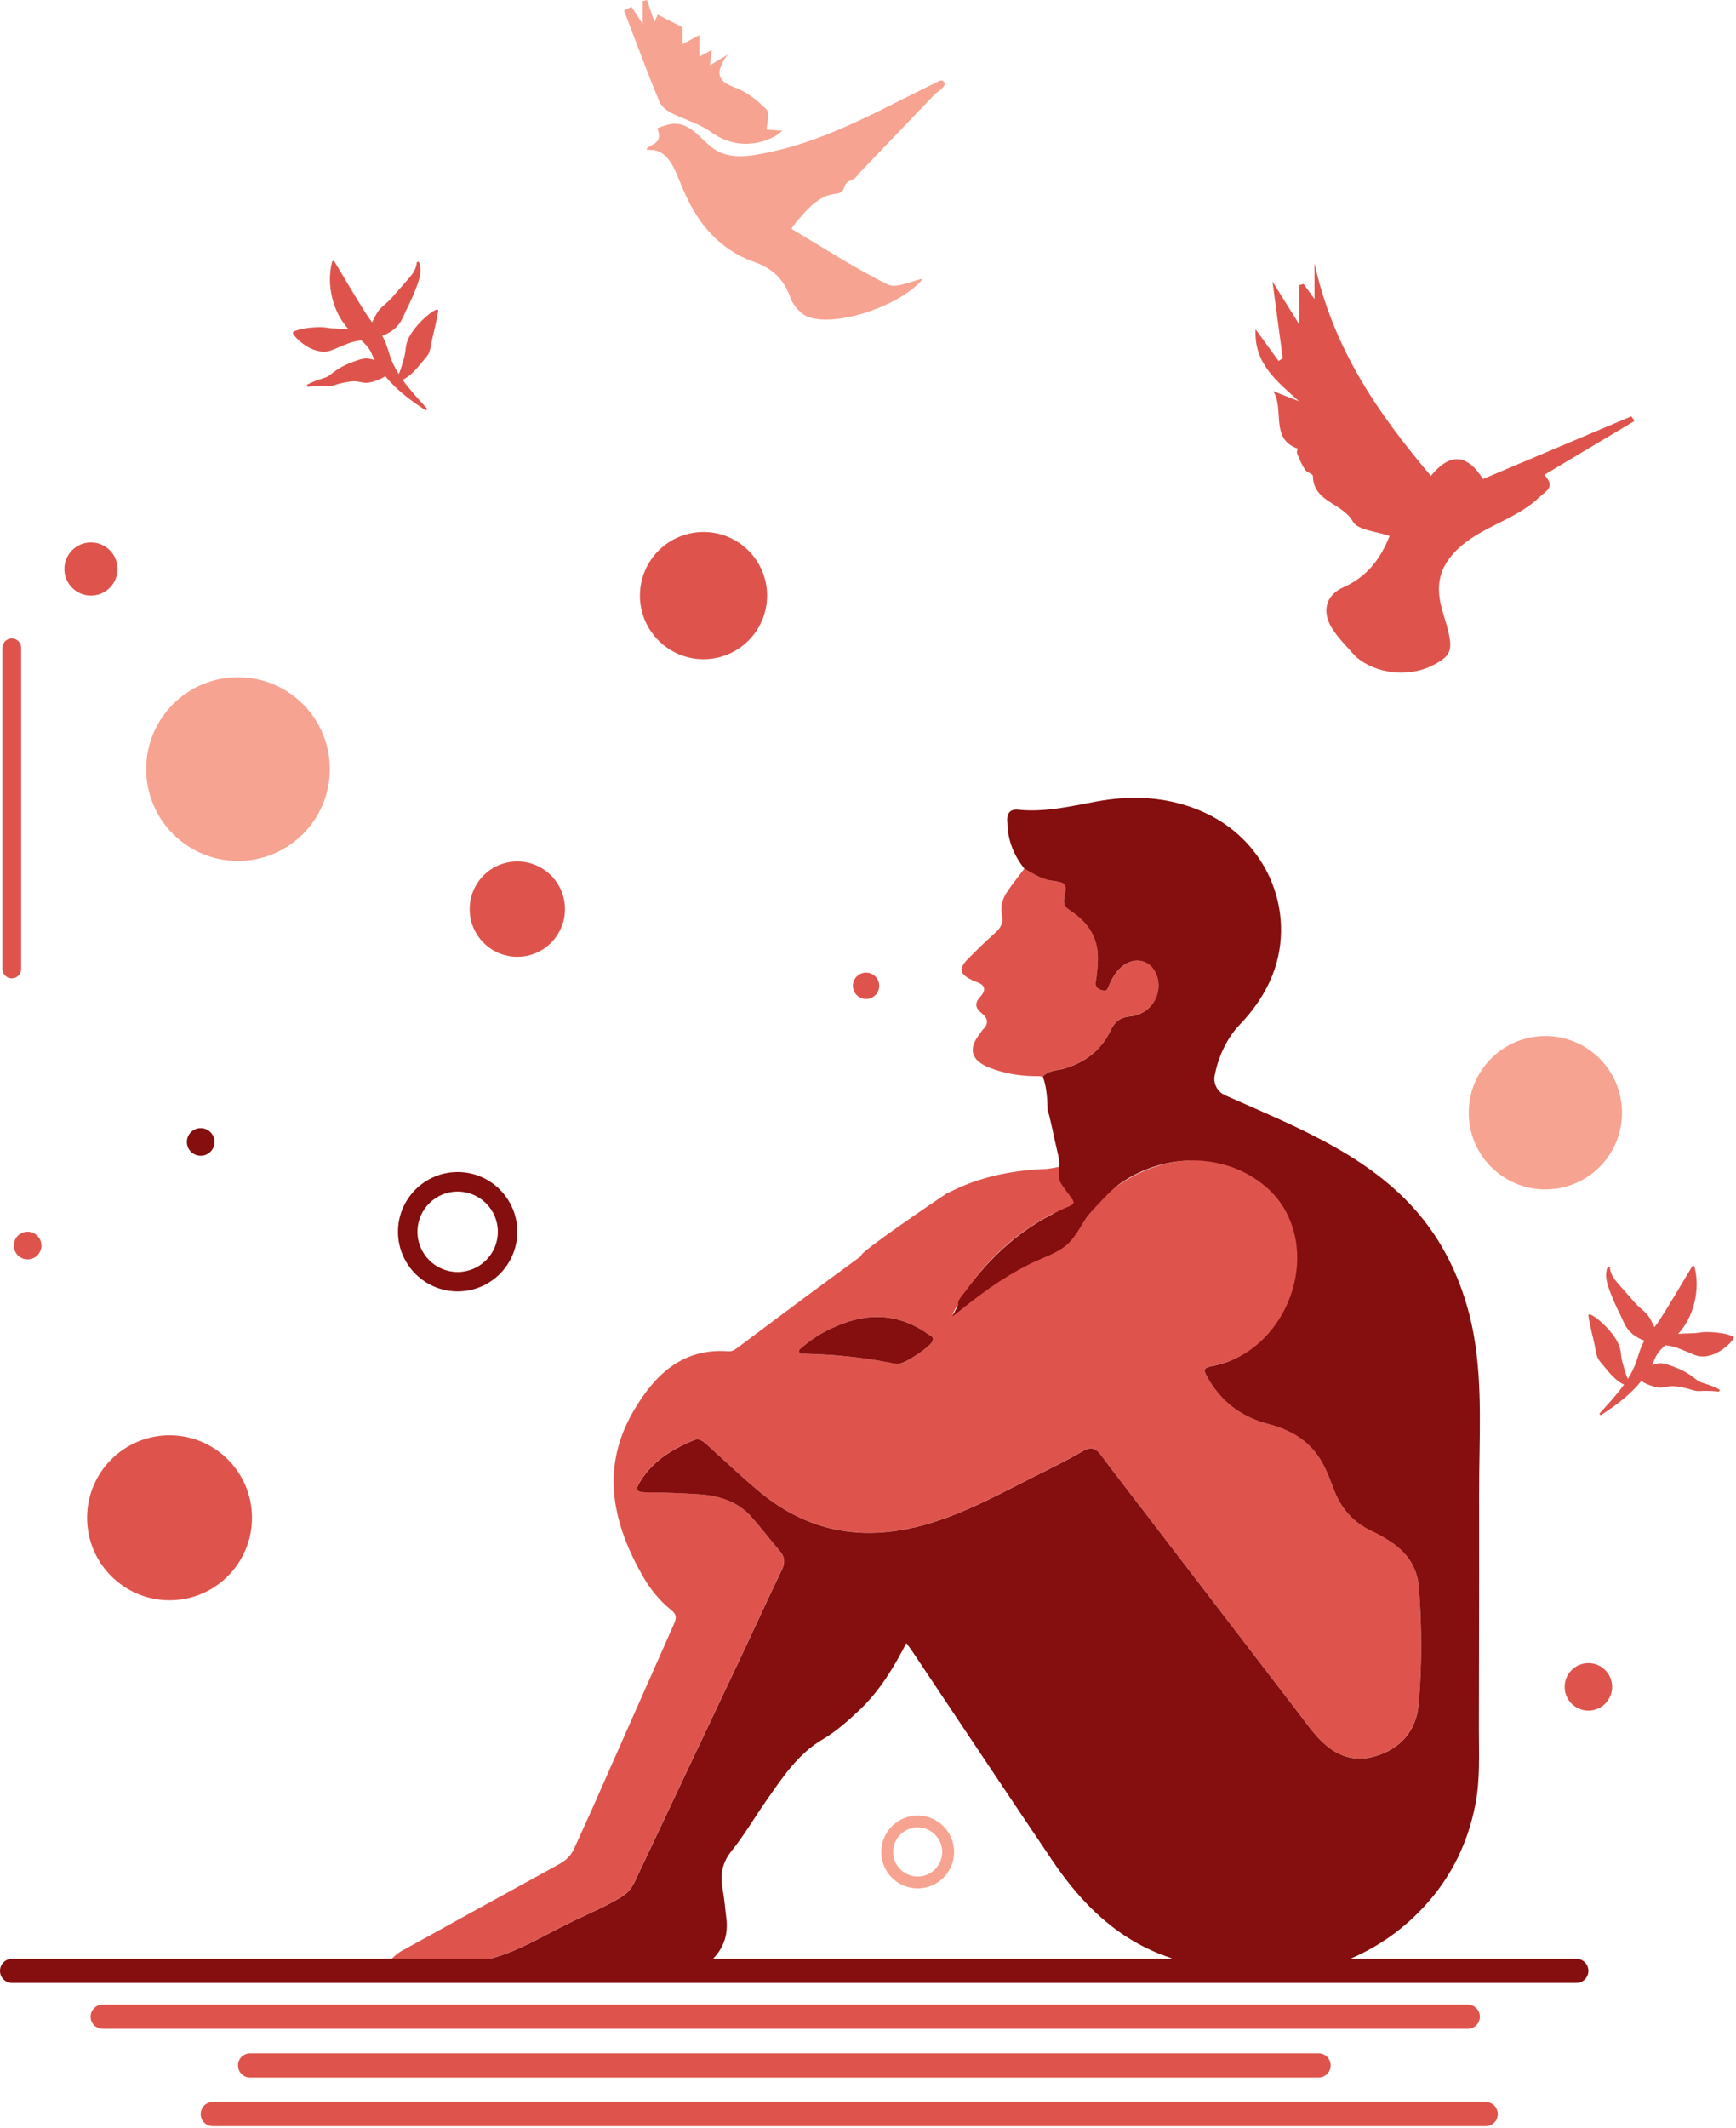 <svg width="653" height="800" viewBox="0 0 653 800" fill="none" xmlns="http://www.w3.org/2000/svg">
<path d="M151.39 733.32C170.991 722.494 190.6 711.668 210.25 700.908C212.823 699.503 214.76 697.697 215.953 695.017C218.232 689.91 220.626 684.853 222.889 679.73C233.094 656.706 243.242 633.649 253.488 610.633C254.435 608.5 254.664 607.087 252.556 605.396C248.25 601.948 244.721 597.666 241.975 592.903C241.706 592.429 241.436 591.947 241.167 591.481C238.789 587.233 236.738 582.968 235.104 578.662C229.123 562.918 228.731 546.789 238.364 530.367C246.191 517.032 256.617 506.721 273.963 508.037C275.605 508.159 276.7 507.236 277.868 506.362C286.349 500.013 294.83 493.649 303.344 487.333C310.141 482.284 316.98 477.308 324.072 472.103C324.088 472.087 324.105 472.071 324.113 472.062C324.064 472.03 324.007 471.997 323.958 471.964C323.377 470.87 352.17 451.228 356.419 448.499C356.615 448.45 356.819 448.376 357.031 448.262C357.947 447.796 358.87 447.347 359.801 446.922C370.578 441.963 382.057 439.879 393.929 439.462C394.264 439.446 398.178 438.784 398.505 438.645C399.844 440.525 397.581 442.829 398.929 444.716C400.228 446.546 405.016 450.125 403.872 452.551C403.039 454.308 397.246 455.624 395.539 456.522C390.162 459.317 385.097 462.683 380.432 466.531C371.093 474.236 363.339 483.877 357.971 494.735C358.755 493.158 362.759 491.05 364.336 489.866C367.032 487.848 369.769 485.862 372.539 483.942C377.874 480.257 383.373 476.809 389.109 473.803C394.346 471.049 399.485 469.342 403.513 464.823C407.329 460.542 409.927 455.305 413.963 451.203C420.001 445.059 427.992 440.549 436.219 438.114C453.304 433.057 471.703 437.886 482.072 452.895C491.108 465.984 490.242 483.836 481.475 496.819C475.674 505.414 466.679 511.411 456.515 513.437C452.609 514.214 452.339 514.589 454.341 518.103C459.431 527.049 467.071 532.671 476.981 535.277C483.845 537.075 490.013 540.106 494.581 545.727C495.406 546.74 496.149 547.819 496.819 548.93C498.837 552.296 500.218 556.005 501.599 559.698C501.681 559.903 501.754 560.107 501.852 560.311C504.548 567.166 509.067 572.363 515.889 575.533C518.307 576.652 520.661 577.984 522.899 579.438C529.199 583.499 533.129 589.235 533.709 596.759C534.844 611.36 534.902 626.018 533.635 640.577C532.802 650.186 527.377 657.008 517.866 660.072C508.977 662.94 501.86 659.77 495.871 653.381C493.134 650.464 490.83 647.138 488.379 643.952C472.079 622.725 455.796 601.49 439.52 580.255C437.494 577.616 435.476 574.985 433.449 572.346C432.706 571.366 431.946 570.393 431.194 569.413C425.491 561.994 419.756 554.592 414.151 547.091C412.141 544.403 410.393 543.733 407.231 545.58C401.356 549.011 395.204 552.002 389.117 555.058C374.549 562.37 360.283 570.369 344.22 574.168C322.961 579.193 303.589 575.369 286.545 561.545C279.559 555.875 273.08 549.567 266.356 543.562C264.812 542.173 263.235 540.473 260.915 541.437C252.711 544.869 245.276 549.346 240.57 557.313C239.165 559.69 238.993 560.973 242.474 561.006C249.182 561.063 255.882 561.292 262.565 561.733C270.163 562.223 277.264 564.282 282.542 570.197C285.843 573.89 288.849 577.845 292.052 581.628C292.461 582.118 292.877 582.608 293.294 583.09C295.353 585.468 295.288 587.633 293.956 590.395C293.359 591.628 292.771 592.854 292.183 594.088C287.689 603.508 283.351 613.01 278.889 622.447C265.482 650.848 252.017 679.232 238.626 707.64C237.433 710.173 235.725 711.971 233.315 713.417C227.538 716.873 221.337 719.438 215.315 722.355C205.331 727.176 195.674 733.271 185.134 736.163C174.569 739.072 163.082 736.988 151.986 737.168C151.382 737.168 150.761 737.217 150.156 737.136C150.05 737.119 149.936 737.103 149.838 737.103C149.633 737.086 149.413 737.07 149.176 737.07C148.489 737.07 147.787 737.144 146.774 737.111C147.95 735.665 149.74 734.186 151.333 733.312L151.39 733.32ZM300.705 508.511C301.089 509.23 302.004 508.952 302.706 508.96C313.892 509.222 324.987 510.3 335.96 512.588C336.548 512.71 337.169 512.686 337.774 512.735C340.364 512.751 349.899 506.444 350.822 504.099C351.418 502.571 350.062 502.252 349.261 501.68C339.293 494.572 328.558 493.281 317.143 497.579C311.539 499.687 306.301 502.497 301.775 506.468C301.187 506.983 300.173 507.498 300.705 508.503V508.511Z" fill="#DE544C"/>
<path d="M300.704 508.511C301.088 509.23 302.004 508.952 302.706 508.968C313.891 509.23 324.987 510.308 335.96 512.596C336.548 512.718 337.169 512.694 337.774 512.743C340.364 512.759 349.899 506.452 350.822 504.107C351.418 502.579 350.062 502.26 349.261 501.688C339.293 494.58 328.557 493.281 317.143 497.587C311.538 499.695 306.301 502.505 301.775 506.476C301.186 506.991 300.173 507.506 300.704 508.511Z" fill="#850E0E"/>
<path d="M425.034 382.114C421.055 382.49 419.249 384.239 417.803 387.286C415.94 391.192 413.448 394.28 410.393 396.674C407.468 398.978 403.995 400.645 400.032 401.805C399.55 401.944 399.06 402.05 398.562 402.148C398.309 402.206 398.055 402.246 397.802 402.279C397.361 402.361 396.92 402.442 396.486 402.541C396.486 402.541 396.478 402.541 396.462 402.541C396.307 402.573 396.16 402.606 396.013 402.647C395.269 402.827 394.534 403.072 393.856 403.464C393.578 403.611 393.325 403.791 393.079 403.987C392.81 404.199 392.557 404.444 392.32 404.73C392.303 404.747 392.287 404.755 392.279 404.771C391.739 404.689 390.996 404.55 388.872 404.599C383.152 404.485 377.572 403.513 372.237 401.438C370.733 400.857 369.5 400.196 368.535 399.444C365.039 396.797 365.03 393.161 368.511 388.749C368.96 388.185 369.271 387.466 369.794 386.976C372.106 384.843 371.411 382.629 369.426 381.085C366.844 379.075 366.509 377.204 368.666 374.835C371.142 372.114 370.57 370.251 367.122 369.14C366.664 368.993 366.231 368.748 365.79 368.552C360.912 366.28 360.447 364.197 364.148 360.487C367.4 357.219 370.668 353.935 374.149 350.912C376.477 348.894 377.564 346.859 376.869 343.673C376.191 340.584 377.245 337.602 379.01 335.028C380.995 332.136 383.193 329.383 385.309 326.58C386.175 327.087 387.033 327.593 387.908 328.075C388.774 328.574 389.648 329.048 390.547 329.464C391.151 329.75 391.756 330.012 392.385 330.24C392.385 330.24 392.385 330.249 392.401 330.249C392.679 330.355 392.973 330.445 393.259 330.543C394.117 330.821 395.016 331.025 395.964 331.147C398.431 331.466 399.787 331.76 400.416 332.561C400.596 332.806 400.719 333.092 400.784 333.46C400.833 333.762 400.841 334.113 400.825 334.514C400.784 335.192 400.637 336.009 400.425 337.03C400.261 337.872 400.196 338.582 400.269 339.203C400.278 339.293 400.294 339.383 400.31 339.465C400.457 340.282 400.85 340.944 401.56 341.589C401.634 341.655 401.716 341.728 401.797 341.793C402.042 342.006 402.328 342.202 402.647 342.406C402.851 342.529 403.047 342.668 403.243 342.798C403.268 342.815 403.276 342.823 403.292 342.831C403.668 343.093 404.044 343.354 404.404 343.615C405.057 344.122 405.695 344.629 406.291 345.176C406.405 345.274 406.512 345.372 406.626 345.478C407.508 346.303 408.309 347.178 409.028 348.101C409.241 348.387 409.461 348.681 409.665 348.967C410.311 349.923 410.883 350.92 411.357 351.974C411.536 352.366 411.7 352.774 411.855 353.199C411.855 353.199 411.855 353.208 411.863 353.216C412.002 353.624 412.141 354.033 412.255 354.449C412.329 354.686 412.394 354.931 412.443 355.168C412.501 355.389 412.55 355.61 412.59 355.838C412.729 356.525 412.844 357.219 412.909 357.938C412.934 358.191 412.95 358.437 412.966 358.674C413.007 359.401 413.023 360.144 412.999 360.912C412.974 361.582 412.95 362.244 412.909 362.914C412.909 362.914 412.909 362.917 412.909 362.922C412.86 363.584 412.811 364.246 412.746 364.908C412.721 365.243 412.688 365.586 412.648 365.921C412.533 366.909 412.394 367.898 412.231 368.887C412.035 370.079 412.231 370.831 412.77 371.354C413.162 371.746 413.751 372.016 414.502 372.269C416.463 372.923 416.659 371.746 417.223 370.439C418.424 367.636 419.944 364.997 422.452 363.086C425.761 360.569 429.577 360.577 432.289 362.628C432.502 362.791 432.714 362.971 432.91 363.159C434.021 364.197 434.896 365.627 435.402 367.4C435.451 367.596 435.508 367.792 435.549 367.988C435.672 368.56 435.77 369.124 435.803 369.695C435.852 370.447 435.835 371.199 435.745 371.942C435.705 372.31 435.639 372.686 435.549 373.045C434.479 377.702 430.557 381.592 425.075 382.106L425.034 382.114Z" fill="#DE544C"/>
<path d="M556.381 560.785C556.349 541.536 557.77 521.641 554.478 502.587C552.141 489.049 547.288 475.927 539.697 464.439C529.059 448.36 514.148 437.616 497.816 428.914C497.799 428.906 497.775 428.898 497.758 428.89C497.685 428.841 497.603 428.808 497.53 428.767C486.418 422.868 474.661 417.892 463.149 412.819C462.356 412.467 461.555 412.116 460.755 411.756C457.952 410.482 456.334 407.459 456.89 404.436C457.413 401.592 458.254 398.798 459.357 396.143C461.122 391.919 463.508 388.193 466.196 385.391C470.91 380.472 474.889 375.071 477.757 368.723C488.493 344.922 477.757 315.394 450.754 304.487C438.245 299.429 425.311 298.931 412.141 301.39C402.826 303.131 393.545 305.304 383.953 304.528C379.949 303.801 378.487 305.672 378.936 309.471C379.026 315.926 381.379 321.547 385.293 326.588C386.159 327.086 387.025 327.601 387.891 328.091C388.765 328.582 389.639 329.055 390.53 329.48C391.134 329.758 391.739 330.02 392.368 330.256C392.368 330.256 392.368 330.265 392.384 330.265C392.662 330.371 392.956 330.461 393.242 330.559C394.108 330.828 395.007 331.033 395.947 331.155C398.422 331.474 399.787 331.76 400.4 332.577C400.579 332.822 400.702 333.108 400.767 333.476C400.816 333.778 400.833 334.129 400.808 334.53C400.767 335.208 400.628 336.033 400.416 337.062C400.253 337.896 400.187 338.59 400.244 339.219C400.253 339.309 400.269 339.399 400.285 339.481C400.432 340.298 400.825 340.96 401.535 341.605C401.609 341.671 401.691 341.744 401.772 341.809C402.017 342.006 402.295 342.202 402.614 342.406C402.818 342.537 403.022 342.667 403.218 342.814C403.243 342.831 403.251 342.839 403.268 342.847C403.643 343.1 404.019 343.362 404.379 343.631C405.032 344.138 405.67 344.645 406.266 345.192C406.38 345.29 406.487 345.388 406.601 345.494C407.483 346.32 408.284 347.194 409.003 348.117C409.216 348.403 409.436 348.697 409.64 348.983C410.286 349.939 410.858 350.936 411.332 351.99C411.511 352.382 411.675 352.79 411.83 353.215C411.83 353.215 411.83 353.224 411.838 353.232C411.977 353.64 412.116 354.049 412.23 354.465C412.304 354.702 412.369 354.947 412.418 355.184C412.476 355.405 412.525 355.626 412.565 355.854C412.713 356.533 412.819 357.235 412.884 357.954C412.909 358.207 412.925 358.453 412.941 358.698C412.99 359.433 413.007 360.193 412.982 360.953C412.958 361.615 412.925 362.276 412.884 362.938C412.884 362.938 412.884 362.941 412.884 362.946C412.851 363.608 412.786 364.27 412.721 364.932C412.696 365.267 412.663 365.61 412.623 365.945C412.516 366.934 412.378 367.93 412.206 368.911C412.01 370.104 412.206 370.855 412.745 371.378C413.146 371.762 413.726 372.032 414.469 372.277C416.43 372.931 416.634 371.754 417.19 370.447C418.383 367.636 419.902 365.005 422.411 363.093C425.736 360.569 429.552 360.593 432.256 362.652C432.469 362.816 432.681 362.995 432.877 363.183C433.988 364.221 434.863 365.651 435.369 367.424C435.418 367.62 435.475 367.816 435.516 368.012C435.639 368.584 435.737 369.148 435.769 369.72C435.827 370.479 435.802 371.223 435.712 371.967C435.671 372.334 435.606 372.71 435.516 373.069C434.47 377.735 430.54 381.632 425.058 382.139C421.079 382.523 419.273 384.271 417.811 387.311C415.948 391.216 413.472 394.296 410.4 396.707C407.467 399.011 404.003 400.677 400.04 401.838C399.558 401.976 399.06 402.075 398.553 402.164C398.3 402.222 398.047 402.262 397.793 402.295C397.36 402.377 396.911 402.459 396.478 402.557C396.478 402.557 396.47 402.557 396.453 402.557C396.298 402.589 396.151 402.622 396.004 402.663C395.26 402.851 394.525 403.104 393.847 403.48C393.577 403.635 393.316 403.807 393.071 404.003C392.801 404.215 392.548 404.46 392.311 404.746L392.262 404.787C393.095 407.042 393.52 409.322 393.749 411.634C393.953 413.636 394.01 415.646 394.076 417.664C394.803 418.759 396.633 428.637 397.867 433.555C398.333 435.41 398.529 437.33 398.373 439.242C398.21 441.26 398.202 443.727 398.945 444.765C398.978 444.814 399.019 444.863 399.052 444.912C400.334 446.718 401.617 448.507 402.949 450.272C402.973 450.313 402.998 450.345 403.022 450.378C404.183 451.947 404.215 452.699 402.189 453.532C401.96 453.63 401.723 453.728 401.495 453.826C399.746 454.561 398.03 455.354 396.355 456.212C396.347 456.212 396.339 456.22 396.339 456.22C385.047 461.923 375.357 470.118 367.391 479.906C365.896 481.736 364.458 483.632 363.085 485.576C362.358 486.606 360.389 488.591 360.389 489.939C360.389 490.07 360.373 490.209 360.332 490.372C360.128 491.279 359.376 492.652 358.829 493.747C358.583 494.221 358.371 494.645 358.265 494.964C368.666 486.598 376.803 480.527 387.164 475.298C392.09 472.806 398.586 471.017 402.401 466.915C404.354 464.815 405.784 462.348 407.32 459.937C408.104 458.696 408.921 457.47 409.845 456.31C409.861 456.285 409.886 456.253 409.902 456.236C410.278 455.771 410.662 455.321 411.078 454.88C413.628 452.192 416.071 449.398 418.849 446.955C418.865 446.946 418.873 446.938 418.889 446.93C420.066 445.893 421.308 444.928 422.64 444.071C428.073 440.565 434.209 438.131 440.582 436.987C442.412 436.66 444.259 436.439 446.113 436.349C446.407 436.325 446.693 436.309 446.987 436.3C457.503 435.925 468.01 439.193 476.009 446.097C476.524 446.546 477.03 447.004 477.512 447.469C477.725 447.682 477.945 447.894 478.149 448.115C479.645 449.635 480.96 451.252 482.088 452.944C482.292 453.23 482.472 453.516 482.651 453.801C496.035 475.11 482.839 507.506 457.486 513.274C457.176 513.348 456.849 513.413 456.531 513.478C454.913 513.797 453.916 514.05 453.45 514.5C452.903 514.998 453.083 515.766 453.834 517.196C453.981 517.49 454.161 517.809 454.357 518.152C454.831 518.993 455.338 519.802 455.861 520.578C456.204 521.101 456.563 521.608 456.931 522.106C457.846 523.34 458.826 524.5 459.872 525.579C464.439 530.318 470.175 533.537 476.989 535.326C478.28 535.661 479.547 536.045 480.78 536.478C482.006 536.911 483.207 537.393 484.375 537.941C485.544 538.488 486.671 539.101 487.758 539.771C488.485 540.228 489.188 540.71 489.866 541.225C490.209 541.487 490.552 541.756 490.887 542.026C492.211 543.129 493.445 544.371 494.588 545.776C495.414 546.789 496.157 547.868 496.827 548.971C497.08 549.396 497.325 549.82 497.554 550.245C498.494 551.977 499.286 553.775 500.03 555.605C500.398 556.512 500.749 557.435 501.092 558.358C501.264 558.816 501.435 559.282 501.607 559.739C501.688 559.944 501.762 560.148 501.86 560.352C503.543 564.642 505.937 568.277 509.164 571.17C509.491 571.472 509.826 571.758 510.169 572.019C511.182 572.853 512.277 573.604 513.446 574.291C514.23 574.757 515.047 575.181 515.897 575.582C518.323 576.701 520.668 578.033 522.907 579.487C524.876 580.762 526.616 582.192 528.095 583.793C528.389 584.112 528.675 584.43 528.945 584.765H528.953C529.362 585.264 529.746 585.77 530.105 586.301C530.105 586.309 530.113 586.309 530.113 586.309C530.473 586.841 530.808 587.38 531.118 587.944C531.429 588.499 531.715 589.079 531.976 589.668C532.148 590.068 532.311 590.468 532.458 590.877C532.679 591.481 532.875 592.11 533.047 592.756C533.161 593.181 533.259 593.622 533.349 594.063C533.39 594.284 533.431 594.504 533.471 594.733C533.578 595.403 533.659 596.098 533.717 596.8C534.852 611.401 534.909 626.059 533.643 640.618C533.537 641.819 533.365 642.98 533.12 644.091C532.744 645.758 532.221 647.326 531.535 648.781C529.027 654.124 524.419 658.005 517.882 660.105C509.409 662.842 502.546 660.097 496.737 654.287C496.451 654.001 496.165 653.715 495.887 653.413C493.15 650.496 490.838 647.171 488.395 643.993C472.095 622.766 455.82 601.531 439.536 580.296C437.51 577.657 435.492 575.026 433.474 572.387C432.722 571.407 431.97 570.434 431.219 569.454C425.516 562.035 419.772 554.633 414.175 547.132C413.865 546.716 413.562 546.348 413.26 546.029C411.593 544.297 409.935 544.052 407.263 545.613C401.38 549.044 395.236 552.035 389.141 555.09C388.234 555.548 387.319 556.005 386.412 556.471C384.598 557.394 382.784 558.326 380.97 559.249C380.97 559.249 380.962 559.241 380.962 559.249C379.148 560.172 377.335 561.096 375.513 562.002C365.487 566.986 355.291 571.586 344.244 574.201C331.123 577.306 318.728 577.036 307.151 573.131C306.309 572.845 305.476 572.542 304.634 572.215C298.359 569.781 292.329 566.251 286.569 561.578C279.584 555.907 273.104 549.6 266.388 543.594C264.844 542.206 263.267 540.506 260.947 541.47C257.875 542.753 254.901 544.191 252.147 545.899C250.775 546.756 249.451 547.672 248.193 548.685C247.147 549.518 246.134 550.417 245.186 551.397C244.802 551.781 244.434 552.182 244.067 552.59C243.707 552.999 243.356 553.424 243.005 553.857C242.139 554.943 241.338 556.103 240.602 557.345C239.72 558.841 239.32 559.903 240.014 560.499C240.431 560.842 241.215 561.03 242.506 561.047C249.214 561.104 255.914 561.332 262.597 561.766C269.722 562.223 276.405 564.061 281.561 569.168C281.732 569.339 281.904 569.511 282.076 569.683C282.239 569.862 282.411 570.042 282.574 570.23C284.224 572.077 285.801 573.988 287.37 575.909C288.931 577.837 290.483 579.765 292.084 581.66C292.493 582.151 292.91 582.641 293.326 583.123C295.385 585.509 295.32 587.674 293.988 590.427C293.392 591.661 292.803 592.887 292.215 594.12C287.721 603.541 283.383 613.043 278.922 622.488C265.514 650.88 252.049 679.273 238.658 707.681C237.914 709.258 236.967 710.557 235.782 711.66C235.063 712.314 234.262 712.91 233.355 713.45C227.579 716.906 221.377 719.479 215.356 722.388C209.114 725.403 203.002 728.908 196.719 731.825C195.461 732.413 194.203 732.969 192.936 733.5C192.936 733.5 192.933 733.5 192.928 733.5C191.98 733.892 191.024 734.268 190.06 734.619H190.052C189.415 734.864 188.769 735.085 188.124 735.305C187.143 735.624 186.163 735.926 185.174 736.196C174.61 739.105 163.122 737.021 152.027 737.201C151.422 737.201 150.801 737.25 150.197 737.168C150.09 737.152 149.984 737.136 149.878 737.136C149.674 737.119 149.453 737.103 149.216 737.103C148.113 737.07 146.822 737.144 146.822 737.144C146.822 737.144 142.41 737.193 137.492 737.234C138.995 739.219 141.283 739.864 143.693 740.404C150.507 741.932 158.138 741.294 165.1 741.564C179.741 742.128 194.391 742.487 209.04 742.642C223.608 742.798 238.168 743.051 252.736 743.239C259.051 743.321 265.261 742.593 271.536 742.291C271.095 740.134 272.394 737.609 275.384 737.283C275.752 737.242 276.111 737.201 276.479 737.16H267.467C272.345 732.56 274.028 727.192 273.17 720.86C272.72 717.494 272.541 714.079 271.895 710.753C270.849 705.287 271.405 700.581 275.155 695.932C279.935 690.009 283.791 683.35 288.171 677.091C294.225 668.455 299.961 659.525 309.406 653.977C314.667 650.88 319.194 646.82 323.598 642.62C330.959 635.577 336.156 626.982 340.911 617.766C341.703 618.828 342.381 619.669 342.978 620.568C360.626 646.926 378.176 673.357 395.939 699.65C407.05 716.08 420.728 729.57 440.132 736.024C440.631 736.196 441.211 736.449 441.146 737.16H433.947C434.307 737.242 434.658 737.332 435.01 737.43C437.093 738.026 438.948 739.17 441.007 739.824C444.953 740.469 448.85 741.335 452.862 741.507C453.54 741.531 454.137 741.719 454.651 742.005C457.805 742.659 461.106 742.046 464.301 741.956C466.041 741.907 467.789 741.981 469.53 741.964C471.744 741.229 473.95 740.976 476.376 741.139C477.332 741.204 478.133 741.556 478.77 742.07C480.903 741.989 483.027 741.842 485.168 741.711C486.9 741.597 488.64 741.556 490.389 741.523C490.658 741.417 490.944 741.335 491.263 741.286C495.904 740.616 501.027 739.783 505.855 739.726C507.8 739.121 509.777 738.623 511.746 738.108C512.433 737.65 513.127 737.234 513.862 736.866C510.12 736.817 507.808 736.776 507.261 736.719C518.756 731.89 528.496 724.896 536.666 715.737C546.234 705.026 552.223 692.525 554.96 678.431C556.814 668.904 556.283 659.28 556.291 649.687C556.308 640.357 556.324 631.018 556.34 621.687C556.373 601.392 556.414 581.097 556.373 560.81L556.381 560.785Z" fill="#850E0E"/>
<path d="M4.543 736.441H592.936C595.444 736.441 597.479 738.475 597.479 740.984C597.479 743.5 595.444 745.535 592.936 745.535H4.543C2.034 745.535 0 743.5 0 740.992C0 738.475 2.034 736.441 4.543 736.441Z" fill="#850E0E"/>
<path d="M38.614 753.673H552.117C554.625 753.673 556.659 755.708 556.659 758.216C556.659 760.733 554.625 762.767 552.117 762.767H38.614C36.105 762.767 34.071 760.733 34.071 758.224C34.071 755.708 36.105 753.673 38.614 753.673Z" fill="#DE544C"/>
<path d="M94.066 771.991H495.994C498.502 771.991 500.536 774.026 500.536 776.534C500.536 779.05 498.502 781.085 495.994 781.085H94.066C91.558 781.085 89.523 779.05 89.523 776.542C89.523 774.026 91.558 771.991 94.066 771.991Z" fill="#DE544C"/>
<path d="M80.037 790.277H558.857C561.365 790.277 563.4 792.311 563.4 794.819C563.4 797.336 561.365 799.37 558.857 799.37H80.037C77.529 799.37 75.495 797.336 75.495 794.828C75.495 792.311 77.529 790.277 80.037 790.277Z" fill="#DE544C"/>
<path d="M597.479 643.135C592.544 643.135 588.549 639.14 588.549 634.205C588.549 629.27 592.544 625.274 597.479 625.274C602.414 625.274 606.409 629.27 606.409 634.205C606.409 639.14 602.414 643.135 597.479 643.135Z" fill="#DE544C"/>
<path d="M581.293 447.176C565.369 447.176 552.46 434.267 552.46 418.343C552.46 402.419 565.369 389.509 581.293 389.509C597.217 389.509 610.127 402.419 610.127 418.343C610.127 434.267 597.217 447.176 581.293 447.176Z" fill="#F7A392"/>
<path d="M172.143 485.527C184.513 485.527 194.587 475.461 194.587 463.083C194.587 450.705 184.521 440.639 172.143 440.639C159.765 440.639 149.699 450.705 149.699 463.083C149.699 475.461 159.765 485.527 172.143 485.527ZM172.143 447.976C180.477 447.976 187.266 454.757 187.266 463.099C187.266 471.441 180.485 478.223 172.143 478.223C163.801 478.223 157.019 471.441 157.019 463.099C157.019 454.757 163.809 447.976 172.143 447.976Z" fill="#850E0E"/>
<path d="M345.184 709.985C352.734 709.985 358.886 703.841 358.886 696.284C358.886 688.726 352.742 682.582 345.184 682.582C337.627 682.582 331.482 688.726 331.482 696.284C331.482 703.841 337.627 709.985 345.184 709.985ZM345.184 687.051C350.274 687.051 354.417 691.193 354.417 696.284C354.417 701.374 350.274 705.516 345.184 705.516C340.094 705.516 335.952 701.374 335.952 696.284C335.952 691.193 340.094 687.051 345.184 687.051Z" fill="#F7A392"/>
<path d="M325.763 375.594C323.026 375.594 320.804 373.372 320.804 370.635C320.804 367.898 323.026 365.675 325.763 365.675C328.5 365.675 330.723 367.898 330.723 370.635C330.723 373.372 328.5 375.594 325.763 375.594Z" fill="#DE544C"/>
<path d="M264.624 247.842C251.412 247.842 240.709 237.138 240.709 223.927C240.709 210.715 251.412 200.012 264.624 200.012C277.835 200.012 288.539 210.715 288.539 223.927C288.539 237.138 277.835 247.842 264.624 247.842Z" fill="#DE544C"/>
<path d="M89.523 323.688C70.453 323.688 54.987 308.229 54.987 289.151C54.987 270.073 70.445 254.615 89.523 254.615C108.601 254.615 124.06 270.073 124.06 289.151C124.06 308.229 108.601 323.688 89.523 323.688Z" fill="#F7A392"/>
<path d="M63.77 601.654C46.645 601.654 32.755 587.772 32.755 570.639C32.755 553.506 46.637 539.624 63.77 539.624C80.903 539.624 94.785 553.506 94.785 570.639C94.785 587.772 80.903 601.654 63.77 601.654Z" fill="#DE544C"/>
<path d="M34.218 223.927C28.695 223.927 24.217 219.449 24.217 213.926C24.217 208.403 28.695 203.926 34.218 203.926C39.741 203.926 44.218 208.403 44.218 213.926C44.218 219.449 39.741 223.927 34.218 223.927Z" fill="#DE544C"/>
<path d="M10.393 473.485C7.525 473.485 5.196 471.156 5.196 468.288C5.196 465.42 7.525 463.092 10.393 463.092C13.261 463.092 15.589 465.42 15.589 468.288C15.589 471.156 13.261 473.485 10.393 473.485Z" fill="#DE544C"/>
<path d="M75.495 434.528C72.627 434.528 70.298 432.2 70.298 429.332C70.298 426.464 72.627 424.135 75.495 424.135C78.363 424.135 80.691 426.464 80.691 429.332C80.691 432.2 78.363 434.528 75.495 434.528Z" fill="#850E0E"/>
<path d="M194.587 359.728C184.684 359.728 176.661 351.705 176.661 341.802C176.661 331.9 184.684 323.876 194.587 323.876C204.49 323.876 212.513 331.9 212.513 341.802C212.513 351.705 204.49 359.728 194.587 359.728Z" fill="#DE544C"/>
<path d="M0.915 243.561C0.915 241.608 2.492 240.031 4.445 240.031C6.398 240.031 7.974 241.608 7.974 243.561V364.311C7.974 366.256 6.398 367.841 4.445 367.841C2.492 367.841 0.915 366.264 0.915 364.311V243.561Z" fill="#DE544C"/>
<path d="M135.85 127.982C134.543 128.129 133.284 128.366 132.1 128.733C130.572 129.207 128.831 130.008 127.295 130.613C125.849 131.193 124.55 131.928 122.973 132.132C118.774 132.663 114.501 130.122 111.649 127.238C111.249 126.715 109.394 125.13 110.538 124.624C112.907 123.586 115.791 123.21 118.365 123.071C119.918 122.99 121.454 122.949 122.99 123.21C125.694 123.684 128.382 123.398 131.095 123.749C125.081 117.295 122.695 106.878 124.926 98.462C125.024 98.07 125.596 97.996 125.8 98.348C130.008 105.252 133.815 111.935 138.097 118.553C138.652 119.444 139.306 120.31 139.984 121.184C140.482 120.089 141.038 119.019 141.675 117.899C142.991 115.514 145.475 114.108 147.264 112.09C149.094 110.007 150.965 107.817 152.893 105.668C154.699 103.618 156.488 101.64 156.758 98.83C156.758 98.372 157.452 98.241 157.624 98.674C158.866 101.657 157.73 105.129 156.66 107.932C155.598 110.677 154.454 113.357 153.089 116.02C152.395 117.344 151.848 118.798 151.129 120.179C149.691 123.071 146.962 125.057 143.939 126.192C143.881 126.217 143.824 126.225 143.767 126.25C145.14 128.562 145.94 131.446 146.7 133.799C147.509 136.226 148.637 138.481 149.968 140.613C150.14 140.286 150.295 139.935 150.442 139.576C151.088 137.901 151.545 136.005 152.068 134.24C152.493 132.753 152.493 131.291 152.795 129.787C153.629 125.612 157.403 121.552 160.484 118.847C160.949 118.439 165.206 114.909 164.806 117.107C164.234 120.612 163.36 124.052 162.567 127.508C162.208 129.052 162.036 130.735 161.529 132.239C161.072 133.587 160.018 134.616 159.136 135.695C157.428 137.778 154.487 141.545 151.415 142.762C154.086 146.52 157.33 149.968 160.5 153.473C160.86 153.866 160.328 154.405 159.928 154.143C154.274 150.45 149.037 146.512 144.927 141.438C143.465 142.419 142.068 142.958 140.393 143.465C139.78 143.661 139.159 143.783 138.587 143.865C136.838 144.143 135.155 143.375 133.423 143.367C131.283 143.367 129.191 143.849 127.132 144.396C126.135 144.658 125.081 145.082 124.068 145.189C123.047 145.287 121.993 145.131 120.988 145.123C119.297 145.123 117.613 145.205 115.93 145.377C115.456 145.442 115.252 144.739 115.685 144.535C117.009 143.857 118.39 143.277 119.795 142.787C121.306 142.255 122.851 142.01 124.125 140.981C125.555 139.829 126.903 138.84 128.513 137.95C130.31 136.961 132.23 136.218 134.175 135.556C135.605 135.017 137.116 134.624 138.628 134.82C139.42 134.927 140.197 135.115 140.94 135.368C140.433 134.412 139.96 133.431 139.535 132.394C138.652 130.572 137.337 129.248 135.891 127.998H135.874L135.85 127.982Z" fill="#DE544C"/>
<path d="M626.46 505.766C627.767 505.913 629.025 506.15 630.21 506.518C631.738 506.992 633.478 507.792 635.014 508.397C636.46 508.977 637.759 509.712 639.336 509.917C643.536 510.448 647.809 507.907 650.66 505.022C651.061 504.5 652.915 502.914 651.772 502.408C649.402 501.37 646.518 500.994 643.944 500.856C642.392 500.774 640.856 500.733 639.32 500.994C636.615 501.468 633.927 501.182 631.215 501.534C637.228 495.079 639.614 484.662 637.383 476.246C637.285 475.854 636.713 475.78 636.509 476.132C632.301 483.036 628.494 489.719 624.213 496.337C623.657 497.228 623.003 498.094 622.325 498.968C621.827 497.873 621.271 496.803 620.634 495.684C619.319 493.298 616.835 491.893 615.046 489.874C613.215 487.791 611.344 485.601 609.416 483.453C607.61 481.402 605.821 479.425 605.551 476.614C605.551 476.156 604.857 476.026 604.685 476.459C603.444 479.441 604.579 482.913 605.65 485.716C606.712 488.461 607.856 491.141 609.22 493.804C609.914 495.128 610.462 496.582 611.181 497.963C612.619 500.855 615.348 502.841 618.371 503.977C618.428 504.001 618.485 504.009 618.542 504.034C617.17 506.346 616.369 509.23 615.609 511.583C614.8 514.01 613.673 516.265 612.341 518.397C612.17 518.071 612.014 517.719 611.867 517.36C611.222 515.685 610.764 513.789 610.241 512.024C609.816 510.537 609.816 509.075 609.514 507.572C608.681 503.397 604.906 499.336 601.826 496.631C601.36 496.223 597.103 492.693 597.504 494.891C598.076 498.396 598.95 501.836 599.742 505.292C600.102 506.836 600.273 508.519 600.78 510.023C601.237 511.371 602.291 512.4 603.174 513.479C604.881 515.562 607.823 519.329 610.895 520.546C608.223 524.305 604.98 527.753 601.809 531.258C601.45 531.65 601.981 532.189 602.381 531.928C608.035 528.235 613.273 524.296 617.382 519.223C618.845 520.203 620.242 520.742 621.917 521.249C622.53 521.445 623.151 521.568 623.722 521.649C625.471 521.927 627.154 521.159 628.886 521.151C631.027 521.151 633.118 521.633 635.177 522.18C636.174 522.442 637.228 522.867 638.241 522.973C639.263 523.071 640.317 522.916 641.322 522.908C643.013 522.908 644.696 522.989 646.379 523.161C646.853 523.226 647.057 522.524 646.624 522.319C645.301 521.641 643.92 521.061 642.514 520.571C641.003 520.04 639.459 519.795 638.184 518.765C636.754 517.613 635.406 516.624 633.797 515.734C631.999 514.745 630.079 514.002 628.134 513.34C626.705 512.801 625.193 512.409 623.682 512.605C622.889 512.711 622.113 512.899 621.369 513.152C621.876 512.196 622.35 511.216 622.775 510.178C623.657 508.356 624.973 507.032 626.419 505.782H626.435L626.46 505.766Z" fill="#DE544C"/>
<path d="M580.917 178.491C585.231 183.246 581.694 184.398 578.809 187.135C569.054 196.392 554.699 198.345 545.85 209.114C540.18 216.018 540.539 223.044 542.811 230.447C546.969 244.01 546.749 246.06 539.224 249.999C528.235 255.742 514.623 252.237 508.871 245.685C506.215 242.662 503.315 239.777 501.166 236.419C497.162 230.169 498.47 223.853 505.267 220.838C514.092 216.925 519.198 210.331 522.695 201.523C517.907 199.783 510.717 199.391 508.838 196.025C504.941 189.055 493.951 188.761 493.853 178.94C493.853 178.18 491.566 177.641 490.912 176.636C489.67 174.724 488.788 172.567 487.897 170.459C487.685 169.953 488.208 168.703 488.085 168.662C477.66 164.944 483.232 154.07 478.951 147.059C482.153 148.318 485.348 149.576 488.551 150.842C480.495 143.383 471.646 136.961 472.292 123.806C475.437 128.137 478.191 131.92 480.936 135.702L482.513 134.681C481.304 125.661 480.094 116.641 478.648 105.848C482.586 112.147 485.642 117.041 488.739 121.992V107.196C489.278 107.049 489.809 106.902 490.348 106.755C491.443 108.266 492.538 109.77 494.458 112.4V99.042C501.615 131.487 518.569 155.655 538.227 178.916C545.341 170.19 551.869 170.585 557.811 180.101C576.317 172.281 594.979 164.405 613.64 156.521C614.024 157.109 614.408 157.697 614.792 158.294C603.868 164.814 592.952 171.334 580.909 178.524L580.917 178.491Z" fill="#DE544C"/>
<path d="M355.332 31.358C355.34 31.424 355.348 31.489 355.348 31.554C355.348 32.992 352.489 34.553 351.573 35.501C350.037 37.102 348.501 38.712 346.957 40.313C343.885 43.524 340.805 46.735 337.733 49.938C334.612 53.19 331.499 56.45 328.378 59.702C326.768 61.385 325.158 63.06 323.549 64.743C322.748 65.576 322.307 66.459 321.351 67.129C320.175 67.945 318.745 68.027 317.993 69.416C317.576 70.184 317.462 71.124 316.89 71.786C316.138 72.644 314.88 72.75 313.753 72.93C309.406 73.608 306.252 76.1 303.319 79.196C302.853 79.686 297.207 85.741 297.886 86.141C309.708 93.135 321.465 100.774 333.934 106.976C337.153 108.577 342.627 105.66 347.17 104.794C339.228 114.639 315.289 123.014 304.169 119.223C301.374 118.267 298.433 114.991 297.404 112.123C294.903 105.17 290.818 100.954 283.685 98.487C275.441 95.635 268.586 90.202 263.504 83.159C259.534 77.66 257.074 71.614 254.468 65.323C253.03 61.858 250.898 58.01 247.139 56.703C246.003 56.311 244.778 56.368 243.593 56.343C243.503 56.343 243.405 56.343 243.332 56.278C243.242 56.205 243.225 56.074 243.266 55.968C243.43 55.486 244.1 55.208 244.5 54.955C245.039 54.603 245.619 54.334 246.167 53.999C248.25 52.708 248.226 50.542 247.294 48.524C247.262 48.451 247.229 48.369 247.262 48.296C247.286 48.247 247.343 48.214 247.401 48.189C248.675 47.609 249.974 47.184 251.331 46.849C253.667 46.302 255.792 46.408 257.998 47.47C263.178 49.971 266.168 55.592 271.65 57.602C277.443 59.726 283.751 58.402 289.584 57.169C301.342 54.693 312.568 50.273 323.426 45.199C328.901 42.642 334.293 39.913 339.694 37.192C344.106 34.97 348.534 32.78 352.962 30.59C353.338 30.402 353.73 30.215 354.139 30.239C354.719 30.272 355.218 30.778 355.316 31.35L355.332 31.358Z" fill="#F7A392"/>
<path d="M256.748 10.254V16.578C258.905 15.418 260.661 14.478 263.08 13.179V21.3C264.706 20.41 265.931 19.732 267.712 18.759C267.484 20.736 267.296 22.363 267.05 24.528C269.175 23.253 270.727 22.322 274.2 20.238C272.941 20.99 271.683 23.678 271.152 25.018C270.686 26.194 270.417 27.494 270.874 28.719C271.977 31.677 275.458 32.379 278.015 33.556C281.921 35.362 285.099 38.033 288.187 40.983C289.699 42.429 288.506 46.555 288.367 48.393C288.367 48.483 288.359 48.581 288.408 48.647C288.473 48.728 288.588 48.745 288.686 48.745C290.638 48.884 292.591 49.014 294.544 49.145C294.078 49.112 292.403 50.697 291.913 50.983C290.859 51.604 289.756 52.136 288.612 52.577C286.324 53.451 283.89 53.949 281.447 54.047C276.218 54.26 271.34 52.528 267.132 49.456C264.207 47.323 260.653 46.024 257.287 44.619C254.198 43.328 249.451 41.587 248.046 38.238C243.324 26.913 239.099 15.377 234.712 3.922C235.652 3.464 236.591 3.015 237.531 2.557C238.805 4.51 240.088 6.463 241.738 8.987V0.392C242.278 0.261 242.825 0.131 243.364 0C244.222 2.525 245.08 5.049 246.175 8.244C246.771 6.937 247.221 5.956 247.425 5.507C249.958 6.798 252.572 8.13 256.748 10.254Z" fill="#F7A392"/>
</svg>
